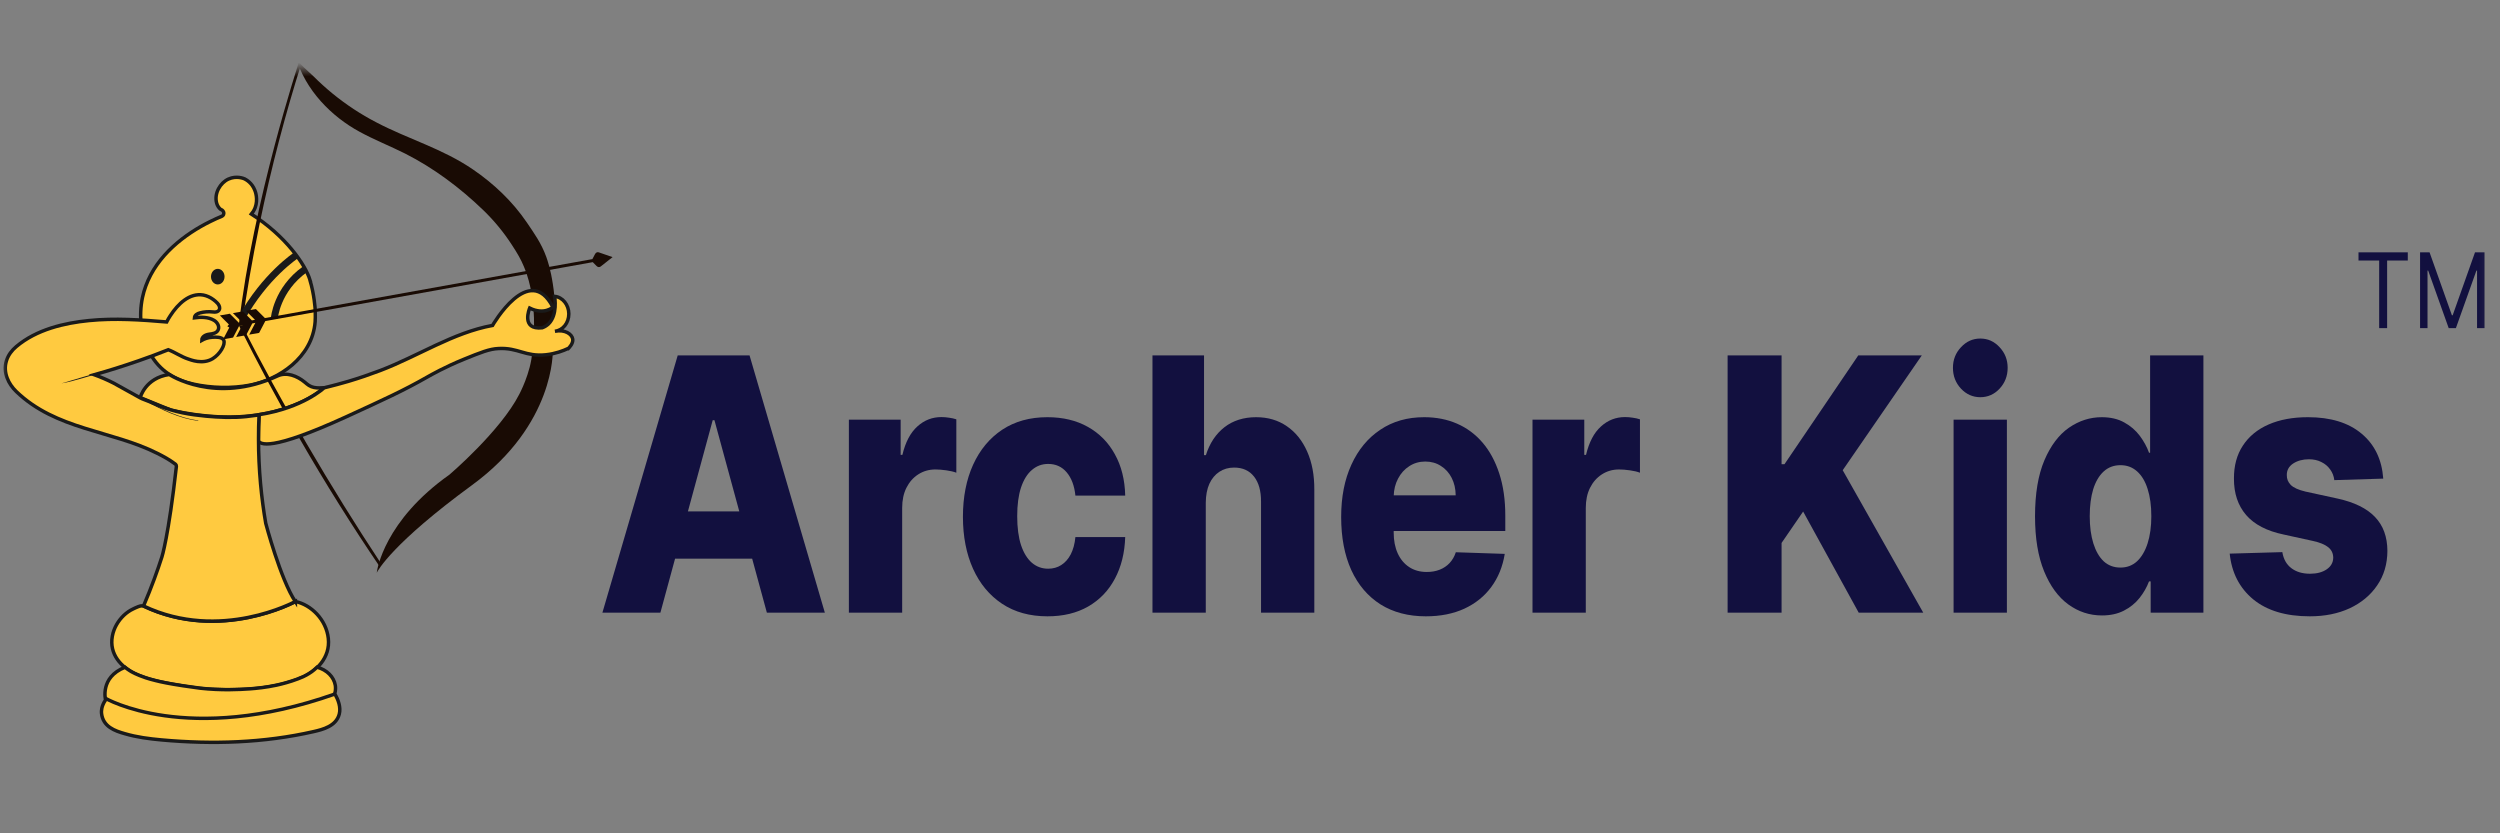 <svg width="180" height="60" viewBox="0 0 180 60" fill="none" xmlns="http://www.w3.org/2000/svg">
<rect x="0" y="0" width="180" height="60" fill="#808080" stroke="none"/>
<mask id="mask0_6_218" style="mask-type:luminance" maskUnits="userSpaceOnUse" x="0" y="5" width="180" height="50">
<path d="M179.799 5H0V55H179.799V5Z" fill="white"/>
</mask>
<g mask="url(#mask0_6_218)">
<path d="M18.656 29.8V29.85" stroke="#F2F2F2" stroke-width="0.5" stroke-miterlimit="10"/>
<path d="M39.8 25.238C39.8 25.238 39.985 30.544 33.983 34.931C28.252 39.125 27.211 41.069 27.125 41.237C27.152 41.019 27.672 37.487 32.367 34.169C32.367 34.169 36.032 31.044 37.388 28.387C37.388 28.387 38.223 26.837 38.32 25.35C38.429 24.481 38.591 22.719 38.234 20.931C38.163 20.569 38.038 19.944 37.718 19.188C37.507 18.675 37.247 18.231 36.867 17.65C36.271 16.725 35.566 15.875 34.802 15.137C33.099 13.494 31.212 12.094 29.179 11.062C28.084 10.512 26.951 10.069 25.867 9.475C23.915 8.413 21.963 6.513 21.285 4.056C21.416 4.531 22.245 5.163 22.565 5.488C23.009 5.931 23.47 6.35 23.953 6.744C24.934 7.544 25.981 8.231 27.076 8.8C29.391 10.019 31.858 10.694 34.07 12.213C35.539 13.219 36.889 14.481 37.946 16.038C38.461 16.8 38.971 17.506 39.329 18.488C39.421 18.744 39.643 19.387 39.806 20.456C39.963 21.462 40.109 23.106 39.795 25.238H39.8Z" fill="#190B04"/>
<path d="M21.703 48.8C19.675 49.644 17.42 49.719 15.289 49.631C14.584 49.606 13.885 49.506 13.191 49.394C12.085 49.212 10.968 49.038 9.911 48.594C9.84 48.569 9.77 48.531 9.705 48.5C8.745 48.031 7.845 47.119 8.089 45.8C8.197 45.212 8.512 44.694 8.908 44.312C9.114 44.119 9.341 43.956 9.585 43.844C9.743 43.769 10.16 43.55 10.334 43.638C15.869 46.269 21.269 43.312 21.269 43.312H21.275C22.397 43.538 23.492 44.619 23.638 45.962C23.796 47.362 22.755 48.362 21.698 48.806L21.703 48.8Z" fill="#FFCA40" stroke="#1A1A1A" stroke-width="0.25" stroke-miterlimit="10"/>
<path d="M22.316 20.169C22.63 21.2 22.69 22.244 22.69 22.244C22.69 22.244 22.717 22.75 22.69 23.169C22.484 25.775 20.033 27.337 18.027 27.725C16.699 27.981 15.24 27.944 13.923 27.656C12.643 27.381 11.489 26.719 10.789 25.419C10.149 24.238 9.976 22.769 10.258 21.419C10.317 21.137 10.399 20.856 10.496 20.594C11.304 18.375 13.31 16.85 15.148 15.944C15.43 15.806 15.712 15.675 16.005 15.556C16.016 15.55 16.108 15.488 16.113 15.375C16.124 15.275 16.064 15.2 16.043 15.175C15.983 15.1 15.907 15.094 15.869 15.062C15.745 14.956 15.647 14.8 15.598 14.625C15.403 13.906 15.875 13.15 16.444 12.894C17.024 12.631 17.55 12.85 17.615 12.881C17.745 12.95 18.141 13.169 18.347 13.7C18.385 13.787 18.596 14.356 18.369 14.956C18.287 15.175 18.173 15.319 18.098 15.412C20.57 16.994 21.98 19.044 22.321 20.163H22.316V20.169Z" fill="#FFCA40" stroke="#1A1A1A" stroke-width="0.25" stroke-miterlimit="10"/>
<path d="M24.116 49.969C24.343 50.369 24.56 50.919 24.425 51.425C24.197 52.281 23.243 52.525 22.581 52.675C18.992 53.494 15.284 53.606 11.64 53.275C10.746 53.194 9.857 53.081 8.984 52.825C8.284 52.625 7.406 52.331 7.308 51.344C7.298 51.206 7.287 50.856 7.601 50.394C7.601 50.394 7.173 48.769 9 48.044C9.076 48.106 9.195 48.194 9.342 48.288C9.466 48.369 9.802 48.569 10.491 48.8C10.686 48.862 10.892 48.925 11.201 49C11.64 49.112 12.161 49.219 13.175 49.375C13.766 49.462 14.053 49.506 14.416 49.55C15.945 49.719 17.23 49.65 18.016 49.594C18.445 49.562 19.144 49.494 19.908 49.331C19.908 49.331 20.488 49.206 21.014 49.031C21.242 48.956 21.459 48.869 21.47 48.869C21.611 48.812 21.703 48.781 21.822 48.725C22.153 48.569 22.386 48.406 22.435 48.369C22.543 48.288 22.684 48.181 22.831 48.038C23.53 48.225 24.045 48.737 24.143 49.35C24.164 49.487 24.17 49.694 24.105 49.944L24.116 49.969Z" fill="#FFCA40" stroke="#1A1A1A" stroke-width="0.25" stroke-miterlimit="10"/>
<path d="M7.574 50.269C7.574 50.269 13.462 53.731 24.11 49.969" stroke="#1A1A1A" stroke-width="0.25" stroke-miterlimit="10"/>
<path d="M23.33 27.925C23.33 27.925 21.822 29.363 18.651 29.856C18.629 29.856 18.607 29.863 18.591 29.869C16.948 30.119 14.872 30.113 12.329 29.538L10.095 28.625C10.095 28.625 10.453 27.212 12.188 26.962C12.188 26.962 15.49 29.163 19.995 27.062C20.635 26.769 21.394 27.062 21.952 27.525C22.045 27.6 22.137 27.688 22.24 27.75C22.468 27.894 22.722 27.931 22.983 27.931C23.096 27.931 23.221 27.925 23.335 27.919L23.33 27.925Z" fill="#FFCA40" stroke="#1A1A1A" stroke-width="0.25" stroke-miterlimit="10"/>
<path d="M17.198 23.431C18.488 26.019 19.925 28.719 21.513 31.481C23.465 34.875 25.422 37.975 27.336 40.794L27.434 40.575C25.661 37.888 23.855 34.994 22.05 31.894C20.364 28.994 18.824 26.163 17.425 23.431H17.198Z" fill="#190B04"/>
<path d="M21.524 4.469C21.524 4.469 18.222 14.456 17.192 23.431H17.42C17.745 21.125 18.163 18.688 18.683 16.156C19.551 11.944 20.581 8.113 21.665 4.681C21.622 4.613 21.573 4.538 21.529 4.463L21.524 4.469Z" fill="#190B04"/>
<path d="M21.323 18.381C21.323 18.381 19.079 19.85 17.377 22.938" stroke="#1A1A1A" stroke-width="0.5" stroke-miterlimit="10"/>
<path d="M19.751 22.919C19.751 22.919 19.914 20.85 21.963 19.388" stroke="#1A1A1A" stroke-width="0.5" stroke-miterlimit="10"/>
<path d="M40.895 25.094C40.549 25.256 39.995 25.469 39.307 25.544C37.816 25.7 37.328 25.019 35.891 25.094C35.23 25.125 34.612 25.375 33.381 25.875C32.031 26.425 31.055 26.981 30.746 27.156C29.044 28.125 27.661 28.756 24.907 30.019C19.377 32.55 18.764 31.962 18.602 31.756C18.602 30.769 18.645 30.05 18.656 29.856C21.828 29.363 23.335 27.925 23.335 27.925C23.476 27.894 23.676 27.837 23.92 27.775C23.92 27.775 24.544 27.619 25.086 27.456C25.861 27.225 26.626 26.962 27.385 26.675C30.09 25.644 32.622 23.95 35.463 23.431C35.463 23.431 38.114 18.812 39.811 22.113C39.811 22.113 39.193 22.706 38.136 22.181C38.136 22.181 37.464 23.775 39.041 23.6C39.247 23.525 39.394 23.413 39.497 23.319C40.158 22.669 39.947 21.431 39.931 21.337C40.505 21.387 40.955 21.944 40.955 22.6C40.955 23.256 40.521 23.788 39.958 23.85C40.668 23.706 41.183 24.05 41.237 24.419C41.281 24.738 40.966 25.044 40.912 25.1L40.895 25.094Z" fill="#FFCA40" stroke="#1A1A1A" stroke-width="0.25" stroke-miterlimit="10"/>
<path d="M15.679 20.481C15.949 20.481 16.167 20.23 16.167 19.919C16.167 19.608 15.949 19.356 15.679 19.356C15.41 19.356 15.191 19.608 15.191 19.919C15.191 20.23 15.41 20.481 15.679 20.481Z" fill="#1A1A1A"/>
<path d="M21.269 43.306C21.269 43.306 15.864 46.263 10.334 43.631C10.93 42.237 11.358 41.025 11.656 40.1C11.656 40.1 12.128 38.656 12.697 33.606C12.697 33.581 12.703 33.531 12.681 33.481C12.66 33.438 12.627 33.413 12.595 33.394C12.199 33.094 11.77 32.862 11.337 32.644C8.019 30.975 4.039 30.956 1.171 28.188C0.613 27.65 0.2 26.825 0.461 25.981C0.591 25.562 0.857 25.219 1.171 24.956C2.635 23.719 4.635 23.256 6.403 23.081C8.268 22.894 10.139 23.025 11.998 23.181C12.079 23.019 12.172 22.869 12.269 22.719C12.817 21.875 13.657 21.069 14.639 21.244C14.893 21.294 15.143 21.406 15.36 21.569C15.533 21.7 15.831 21.931 15.815 22.2C15.81 22.288 15.761 22.363 15.696 22.406C15.593 22.475 15.468 22.475 15.349 22.462C15.023 22.425 14.709 22.444 14.389 22.531C14.216 22.575 14.015 22.681 13.999 22.881C14.438 22.819 15.007 22.819 15.408 23.062C15.614 23.181 15.82 23.456 15.717 23.731C15.614 23.994 15.316 24.031 15.072 24.062C14.828 24.087 14.525 24.225 14.525 24.506C14.687 24.413 14.953 24.3 15.289 24.281C15.517 24.269 15.994 24.244 16.108 24.494C16.254 24.806 15.837 25.506 15.311 25.825C14.579 26.269 13.711 25.9 13.554 25.85C13.05 25.688 12.611 25.369 12.117 25.181C11.429 25.456 10.719 25.719 9.981 25.975C8.881 26.356 7.813 26.694 6.788 26.981C7.01 27.062 7.243 27.15 7.482 27.256C7.731 27.363 7.97 27.475 8.187 27.587C8.821 27.938 9.455 28.288 10.09 28.644C10.285 28.75 10.513 28.812 10.713 28.9C10.99 29.019 11.261 29.131 11.537 29.244C12.6 29.675 13.7 29.856 14.823 29.962C15.782 30.05 16.764 30.094 17.723 29.994C18.032 29.956 18.341 29.919 18.651 29.875C18.623 30.431 18.613 31.006 18.613 31.594C18.613 33.844 18.824 35.881 19.133 37.675C19.133 37.675 20.19 41.694 21.269 43.325V43.306Z" fill="#FFCA40" stroke="#1A1A1A" stroke-width="0.25" stroke-miterlimit="10"/>
<path d="M7.731 26.738C6.636 26.981 5.471 27.425 4.419 27.606C5.514 27.288 6.609 26.944 7.71 26.644L7.731 26.731V26.738Z" fill="#1A1A1A"/>
<path d="M6.804 26.925C9.363 27.844 11.57 29.906 14.275 30.275V30.306C11.564 29.962 9.336 27.906 6.782 27.012L6.804 26.925Z" fill="#1A1A1A"/>
<path d="M43.113 18.169C43.01 18.131 42.902 18.181 42.842 18.294L42.652 18.656L19.073 22.9L18.423 22.25L17.707 22.375L18.358 23.025L18.136 23.069L17.485 22.419L16.769 22.544L17.42 23.194L17.198 23.238L16.547 22.588L15.831 22.713L16.482 23.363L16.368 23.494L16.509 23.581L16.064 24.431L16.78 24.306L17.225 23.456L17.447 23.413L17.002 24.263L17.718 24.138L18.163 23.288L18.385 23.244L17.94 24.094L18.656 23.969L19.101 23.119L42.679 18.875L42.956 19.156C43.043 19.244 43.157 19.256 43.249 19.188L44.105 18.513L43.113 18.169Z" fill="#190B04"/>
<path d="M169.812 18.756V18.17H173.361V18.756H171.873V23.625H171.3V18.756H169.812ZM174.245 18.17H174.929L176.537 22.698H176.593L178.2 18.17H178.885V23.625H178.348V19.481H178.302L176.824 23.625H176.306L174.828 19.481H174.781V23.625H174.245V18.17Z" fill="#12103F"/>
<path d="M47.548 44.113H43.373L48.796 25.587H53.967L59.389 44.113H55.215L51.44 30.255H51.315L47.548 44.113ZM46.991 36.822H55.717V40.223H46.991V36.822Z" fill="#12103F"/>
<path d="M61.119 44.113V30.218H64.847V32.751H64.972C65.191 31.835 65.55 31.153 66.047 30.707C66.544 30.255 67.122 30.029 67.781 30.029C67.959 30.029 68.142 30.044 68.331 30.074C68.519 30.098 68.694 30.137 68.856 30.191V34.036C68.673 33.963 68.433 33.906 68.134 33.864C67.841 33.822 67.58 33.801 67.35 33.801C66.894 33.801 66.484 33.918 66.117 34.153C65.756 34.383 65.472 34.705 65.262 35.121C65.058 35.531 64.956 36.014 64.956 36.569V44.113H61.119Z" fill="#12103F"/>
<path d="M75.42 44.375C74.149 44.375 73.058 44.074 72.148 43.47C71.243 42.867 70.547 42.029 70.061 40.956C69.575 39.876 69.331 38.628 69.331 37.211C69.331 35.788 69.575 34.539 70.061 33.466C70.553 32.386 71.251 31.545 72.156 30.942C73.066 30.339 74.151 30.038 75.413 30.038C76.527 30.038 77.497 30.27 78.323 30.734C79.155 31.198 79.804 31.856 80.269 32.706C80.74 33.55 80.989 34.542 81.015 35.682H77.429C77.356 34.971 77.146 34.413 76.801 34.009C76.461 33.605 76.016 33.403 75.467 33.403C75.023 33.403 74.633 33.547 74.298 33.837C73.963 34.12 73.701 34.542 73.513 35.103C73.33 35.658 73.239 36.345 73.239 37.166C73.239 37.986 73.33 38.679 73.513 39.246C73.701 39.807 73.963 40.232 74.298 40.522C74.633 40.805 75.023 40.947 75.467 40.947C75.823 40.947 76.137 40.859 76.409 40.684C76.686 40.51 76.914 40.253 77.092 39.916C77.269 39.572 77.382 39.156 77.429 38.667H81.015C80.978 39.813 80.73 40.814 80.269 41.67C79.814 42.527 79.174 43.193 78.347 43.669C77.526 44.14 76.55 44.375 75.42 44.375Z" fill="#12103F"/>
<path d="M86.816 36.189V44.113H82.978V25.587H86.69V32.769H86.824C87.096 31.913 87.54 31.244 88.158 30.761C88.78 30.279 89.541 30.038 90.441 30.038C91.288 30.038 92.026 30.255 92.654 30.689C93.281 31.117 93.768 31.723 94.114 32.507C94.464 33.291 94.636 34.208 94.631 35.257V44.113H90.794V36.125C90.799 35.353 90.632 34.75 90.292 34.316C89.952 33.882 89.473 33.665 88.856 33.665C88.453 33.665 88.098 33.767 87.789 33.972C87.486 34.172 87.248 34.458 87.075 34.832C86.907 35.206 86.821 35.658 86.816 36.189Z" fill="#12103F"/>
<path d="M102.66 44.375C101.4 44.375 100.311 44.089 99.396 43.516C98.486 42.937 97.785 42.114 97.293 41.046C96.806 39.973 96.564 38.697 96.564 37.22C96.564 35.785 96.809 34.53 97.301 33.457C97.793 32.377 98.486 31.539 99.381 30.942C100.275 30.339 101.329 30.038 102.543 30.038C103.401 30.038 104.185 30.191 104.897 30.499C105.608 30.806 106.223 31.262 106.741 31.865C107.259 32.468 107.662 33.213 107.949 34.099C108.237 34.98 108.381 35.99 108.381 37.129V38.233H97.905V35.664H104.81C104.805 35.194 104.708 34.775 104.52 34.407C104.332 34.039 104.073 33.752 103.743 33.547C103.419 33.336 103.045 33.231 102.621 33.231C102.192 33.231 101.808 33.342 101.467 33.565C101.127 33.782 100.858 34.081 100.66 34.461C100.461 34.835 100.356 35.26 100.346 35.736V38.35C100.346 38.917 100.442 39.415 100.636 39.843C100.829 40.265 101.104 40.594 101.46 40.829C101.815 41.064 102.239 41.182 102.731 41.182C103.071 41.182 103.38 41.128 103.657 41.019C103.934 40.91 104.172 40.751 104.371 40.54C104.57 40.328 104.719 40.069 104.819 39.762L108.342 39.879C108.195 40.79 107.873 41.583 107.376 42.258C106.885 42.928 106.238 43.449 105.438 43.823C104.638 44.191 103.712 44.375 102.66 44.375Z" fill="#12103F"/>
<path d="M110.34 44.113V30.218H114.068V32.751H114.193C114.413 31.835 114.771 31.153 115.268 30.707C115.765 30.255 116.343 30.029 117.002 30.029C117.18 30.029 117.363 30.044 117.552 30.074C117.74 30.098 117.915 30.137 118.077 30.191V34.036C117.894 33.963 117.654 33.906 117.355 33.864C117.063 33.822 116.801 33.801 116.571 33.801C116.116 33.801 115.705 33.918 115.339 34.153C114.978 34.383 114.693 34.705 114.484 35.121C114.279 35.531 114.177 36.014 114.177 36.569V44.113H110.34Z" fill="#12103F"/>
<path d="M124.388 44.113V25.587H128.273V33.421H128.484L133.797 25.587H138.371L132.675 33.855L138.474 44.113H133.828L129.826 36.831L128.273 39.092V44.113H124.388Z" fill="#12103F"/>
<path d="M140.658 44.113V30.218H144.496V44.113H140.658ZM142.581 28.599C142.042 28.599 141.58 28.394 141.192 27.984C140.805 27.568 140.612 27.068 140.612 26.483C140.612 25.904 140.805 25.409 141.192 24.999C141.58 24.583 142.042 24.375 142.581 24.375C143.125 24.375 143.588 24.583 143.97 24.999C144.357 25.409 144.551 25.904 144.551 26.483C144.551 27.068 144.357 27.568 143.97 27.984C143.588 28.394 143.125 28.599 142.581 28.599Z" fill="#12103F"/>
<path d="M151.34 44.312C150.451 44.312 149.643 44.046 148.916 43.516C148.188 42.985 147.607 42.189 147.174 41.128C146.739 40.066 146.522 38.749 146.522 37.175C146.522 35.54 146.747 34.196 147.197 33.14C147.647 32.085 148.235 31.304 148.962 30.797C149.695 30.291 150.482 30.038 151.324 30.038C151.957 30.038 152.499 30.164 152.949 30.418C153.399 30.665 153.77 30.984 154.063 31.376C154.356 31.768 154.578 32.175 154.73 32.597H154.808V25.587H158.645V44.113H154.848V41.86H154.73C154.568 42.288 154.338 42.69 154.04 43.063C153.741 43.437 153.367 43.739 152.917 43.968C152.473 44.197 151.947 44.312 151.34 44.312ZM152.674 40.865C153.14 40.865 153.537 40.715 153.867 40.413C154.196 40.105 154.45 39.674 154.628 39.12C154.806 38.565 154.895 37.913 154.895 37.166C154.895 36.406 154.806 35.752 154.628 35.203C154.456 34.654 154.202 34.232 153.867 33.936C153.537 33.641 153.14 33.493 152.674 33.493C152.198 33.493 151.795 33.644 151.465 33.945C151.136 34.247 150.885 34.672 150.712 35.221C150.545 35.77 150.461 36.418 150.461 37.166C150.461 37.913 150.548 38.565 150.72 39.12C150.893 39.674 151.141 40.105 151.465 40.413C151.795 40.715 152.198 40.865 152.674 40.865Z" fill="#12103F"/>
<path d="M171.594 34.461L168.071 34.569C168.035 34.28 167.935 34.024 167.773 33.801C167.611 33.571 167.399 33.394 167.138 33.267C166.881 33.134 166.583 33.068 166.243 33.068C165.799 33.068 165.419 33.17 165.105 33.375C164.797 33.581 164.645 33.858 164.65 34.208C164.645 34.479 164.739 34.714 164.933 34.913C165.131 35.112 165.485 35.272 165.992 35.393L168.315 35.899C169.518 36.164 170.413 36.605 170.999 37.22C171.59 37.835 171.888 38.649 171.893 39.662C171.888 40.615 171.642 41.444 171.155 42.15C170.674 42.855 170.015 43.404 169.178 43.796C168.341 44.182 167.383 44.375 166.306 44.375C164.585 44.375 163.227 43.968 162.233 43.154C161.244 42.334 160.68 41.236 160.539 39.861L164.328 39.753C164.412 40.259 164.629 40.645 164.98 40.91C165.33 41.176 165.778 41.309 166.322 41.309C166.814 41.309 167.214 41.203 167.522 40.992C167.831 40.781 167.988 40.5 167.993 40.151C167.988 39.837 167.868 39.587 167.632 39.4C167.396 39.207 167.028 39.056 166.526 38.947L164.423 38.486C163.214 38.233 162.315 37.766 161.723 37.084C161.132 36.397 160.839 35.522 160.844 34.461C160.839 33.532 161.054 32.739 161.488 32.082C161.922 31.419 162.54 30.912 163.34 30.562C164.14 30.212 165.085 30.038 166.173 30.038C167.805 30.038 169.092 30.433 170.033 31.223C170.975 32.007 171.495 33.086 171.594 34.461Z" fill="#12103F"/>
</g>
</svg>

